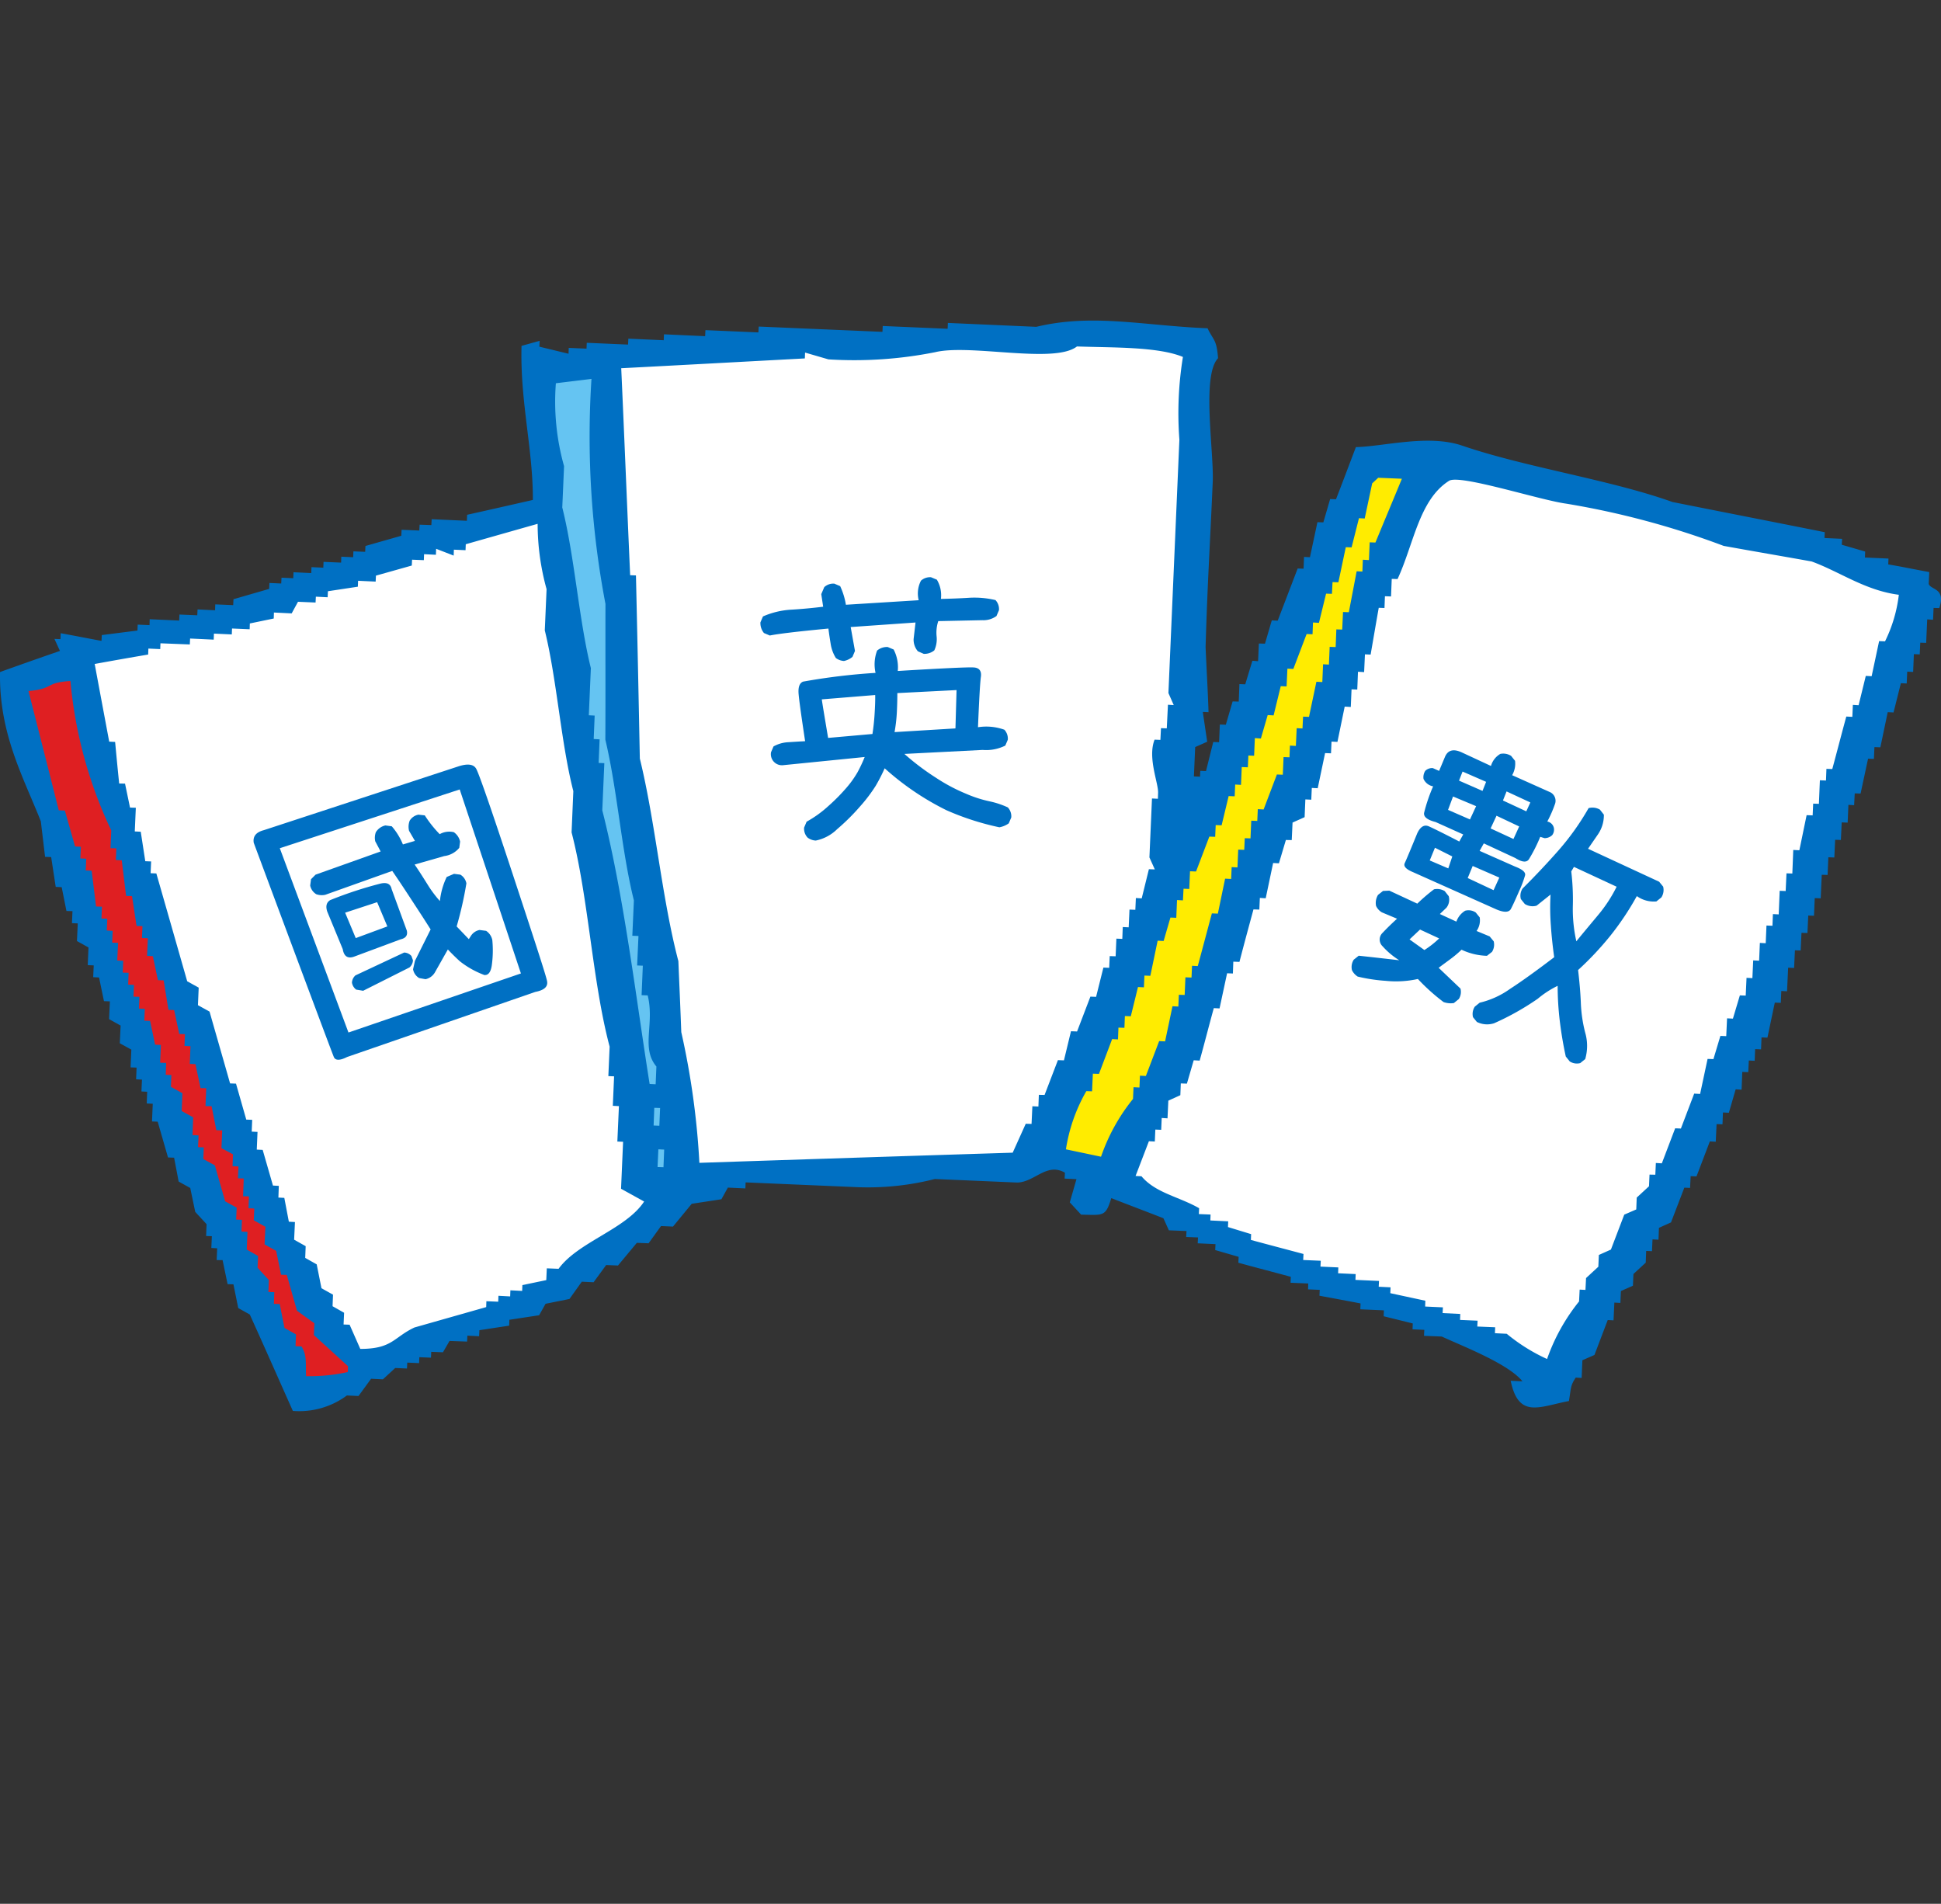 <?xml version="1.0" encoding="UTF-8"?> <svg xmlns="http://www.w3.org/2000/svg" width="85.618" height="83.964" viewBox="0 0 85.618 83.964"><rect x="0" y="0" width="85.618" height="83.964" fill="#333333" stroke="none"/><g id="Group_3023" data-name="Group 3023" transform="translate(-211 -1097.018)"><rect id="Rectangle_1334" data-name="Rectangle 1334" width="85.618" height="83.964" transform="translate(211 1097.018)" fill="none"></rect><g id="Group_1383" data-name="Group 1383" transform="translate(211 1111.167)"><path id="Path_5003" data-name="Path 5003" d="M93.187,573.868l15.788-5.541,4.806-.7-.412-6.816,4.981-.3,21.9-.837,1.713.347.175,2.923-.515,18.183,1.513-1.707,6.843-14.248,1.984-.117,6.554,1.449,8.631,2.253,6.008,1.816.655.9-7.274,18.89-4.4,8.684-4.5,6.4-3.188-1.761-8.814-3.45L138.4,596.8l-3.244-1.384-1.5,1.147-13.09-.04-2.09,1.516-4.121,3.14-7.109,3.178-3.609,1.834-2.247-2.946-11.28-26.827" transform="translate(-89.426 -558.92)" fill="#fff"></path><g id="Group_1310" data-name="Group 1310"><path id="Path_5004" data-name="Path 5004" d="M98.708,588.882q-2.291-5.461-4.579-10.935-1.059-2.533-2.121-5.063c-.3-.719-.594-1.445-.9-2.161a7.548,7.548,0,0,1-.6-1.428,15.879,15.879,0,0,1-.284-2.113c-.036-.419-.159-1.052.243-1.264a4.673,4.673,0,0,1,.862-.256c.3-.079.576-.3.865-.343.42-.061.642.261.783.609a8.268,8.268,0,0,1,.269,1.944,5.484,5.484,0,0,0,.458,1.241c.125.4.31.786.466,1.177a5,5,0,0,1,.258,1.121c.143.8.668,1.484.867,2.269a10.741,10.741,0,0,1,.33,1.724,10.375,10.375,0,0,0,.936,3.19c.437,1.059,1.177,1.937,1.6,3.021a10.743,10.743,0,0,1,.54,1.3,7.017,7.017,0,0,0,.448,1.63c.256.486.494.949.742,1.453.3.622.54,1.271.837,1.885.338.686.762,1.325,1.082,2.019.294.629.394,1.348.627,2,.182.494.471.888.624,1.392a5.315,5.315,0,0,0,1.246,1.875c.432.463,1.87,1.333.558,1.878a4.241,4.241,0,0,1-2.019.276,1.592,1.592,0,0,1-.952-.348c-.343-.33-.179-.624-.246-1.021a8.76,8.76,0,0,0-.675-1.668c-.253-.6-.5-1.2-.752-1.8Q99.464,590.687,98.708,588.882Z" transform="translate(-89.32 -550.123)" fill="#df1f22" fill-rule="evenodd"></path><path id="Path_5005" data-name="Path 5005" d="M105.974,596.248l-2.925-.128L99.2,560.227l1.858.077,1.029-.195,1.116,15.552,1.761,14.743" transform="translate(-75.256 -558.23)" fill="#65c4f2" fill-rule="evenodd"></path><path id="Path_5006" data-name="Path 5006" d="M110.84,593.421a5.46,5.46,0,0,1-.9-.051c-.675-.066-2.213-.2-2.129-1.164.107-1.146,1.039-2.047,1.5-3.07.862-1.908,1.568-3.9,2.372-5.828.276-.673.489-1.384.819-2.013a25.033,25.033,0,0,0,1.358-2.709,79.53,79.53,0,0,1,3.912-7.9q2.325-4.513,4.654-9.018l2.512.11" transform="translate(-61.846 -555.806)" fill="#ffec00" fill-rule="evenodd"></path><path id="Path_5007" data-name="Path 5007" d="M174.942,570.463l-.023.52c.107.274.762.174.466,1.062l-.251-.008-.023.522-.258-.016-.046,1.036-.261-.008-.023.517-.258-.013-.033.786-.261-.013-.023.522-.256-.013-.325,1.292-.256-.013-.325,1.55-.261-.01-.023.522-.258-.01-.33,1.537-.258-.008-.026.522-.253-.015-.033.783-.263-.01-.036.775-.253-.008-.036.781-.264-.01-.033.78-.258-.008-.046,1.039-.263-.01-.033.778-.253-.008-.036.77-.263-.008-.036.778-.253-.008-.036.78-.263-.013-.049,1.041-.253-.013-.023.522-.264-.01-.325,1.545-.261-.01-.02.527-.261-.01-.02.514-.258-.013-.026.514-.263-.01-.031.783-.261-.015-.3,1.033-.261-.013-.02.522-.261-.008-.036.778-.261-.015-.588,1.543-.258-.01-.026.519-.253-.013-.588,1.533-.532.24-.02.522-.264-.013-.023.519-.256-.01-.02.517-.542.5-.023.517-.53.235-.023.524-.266-.015-.036.783-.256-.013-.586,1.54-.532.233-.033.78-.261-.015c-.243.369-.2.448-.3,1.034-1.292.24-2.218.8-2.569-.893l.519.023c-.622-.77-2.566-1.519-3.559-1.975l-.783-.031.013-.264-.519-.023.01-.259-1.282-.317.008-.261-1.039-.046.01-.259c-.6-.115-1.21-.228-1.814-.34l.013-.258-.514-.023.008-.258-.78-.033.01-.261c-.773-.212-1.545-.409-2.313-.622l.013-.259-1.034-.3.013-.261-.785-.036.013-.259-.522-.02.015-.263-.778-.031-.24-.532c-.765-.3-1.535-.589-2.3-.888-.253.826-.343.747-1.33.729l-.5-.542.294-1.023-.522-.025.013-.261c-.806-.461-1.328.414-2.1.435l-3.638-.156a11.973,11.973,0,0,1-3.4.361l-4.948-.212-.01.266-.773-.036-.284.514-1.31.2-.826,1.005L119,599.3l-.547.76-.519-.02-.831,1-.522-.021-.555.76-.519-.025-.545.762-1.054.212-.284.506-1.312.2-.01.259-1.312.2-.013.266-.517-.025-.013.261-.775-.028-.289.5-.519-.02-.01.258-.514-.021-.01.261-.522-.023-.013.261-.519-.023-.542.5-.522-.025-.555.76-.512-.023a3.53,3.53,0,0,1-2.384.681c-.632-1.412-1.259-2.84-1.9-4.252l-.509-.284-.212-1.047-.258-.008-.22-1.059L99.4,600.8l.023-.519-.258-.015.023-.519-.253-.008.02-.522-.5-.542-.22-1.054-.512-.284-.2-1.052-.269-.01-.455-1.578-.251-.01.033-.78-.266-.013.02-.517-.253-.013.023-.522-.258-.013.02-.517-.264-.01.033-.783-.509-.281.036-.78-.509-.284.036-.783-.261-.01-.217-1.044-.258-.013.023-.519-.264-.013.033-.778-.509-.284.036-.778-.256-.01.023-.53-.266-.008-.21-1.049-.264-.013-.2-1.315-.269-.01-.187-1.566c-.765-1.944-1.85-3.86-1.8-6.585.875-.315,1.768-.629,2.643-.931l-.243-.53.266.01.01-.261c.6.108,1.21.23,1.8.338l.013-.256,1.573-.2.01-.261.522.023.008-.261,1.3.059.013-.266.785.033.013-.258.773.038.008-.261.791.033.013-.261,1.573-.455.013-.261.519.023.013-.256.519.023.01-.263.783.036.01-.261.522.023.01-.256.775.033.008-.261.524.023.01-.258.519.02.013-.258,1.581-.45.013-.264.78.033.015-.258.517.018.015-.259,1.553.069.01-.264c.975-.217,1.932-.435,2.9-.655.01-2.239-.565-4.313-.5-6.795l.8-.223-.013.258,1.287.312.008-.258.785.033.01-.258,1.822.079.013-.261,1.561.069.01-.261,1.816.082.013-.266,2.336.1.015-.258,5.457.233.013-.258,2.863.123.01-.258,3.9.172c2.5-.6,4.72-.051,7.555.064.261.547.4.478.463,1.32-.734.77-.177,4.109-.235,5.459-.123,2.863-.225,4.29-.315,7.281.041.962.1,1.911.13,2.873l-.253-.013.194,1.315-.53.235-.056,1.294.269.013.013-.258.251.01.32-1.282.258.008.033-.78.264.01.3-1.028.269.008.031-.772.256.01.315-1.039.251.018.036-.78.269.008.3-1.028.261.013c.292-.762.588-1.535.88-2.3l.261.008.02-.519.261.013.33-1.545.261.008.3-1.029.258.01c.3-.77.586-1.537.878-2.3,1.261-.031,3.19-.576,4.692-.064,2.812.962,6.524,1.5,9.269,2.484,2.244.448,4.477.883,6.721,1.333l-.013.256.778.036-.015.261,1.031.3-.01.263,1.039.046-.01.258c.6.1,1.21.23,1.811.338m-57.7-9c.138,3.042.258,6.084.394,9.138l.256.01q.092,4.025.171,8.077c.693,2.829.964,6.132,1.7,8.934.043,1.041.09,2.085.128,3.124a34.627,34.627,0,0,1,.8,5.772q6.911-.231,13.82-.448l.576-1.276.256.008.036-.78.266.013.02-.517.253.005.588-1.535.266.01.31-1.284.269.01.588-1.537.251.01.322-1.29.256.01.023-.517.261.008.033-.778.261.01.02-.522.261.013.036-.783.258.01.023-.519.258.015.317-1.287.261.01-.238-.529.113-2.6.261.013.008-.261c.02-.425-.471-1.553-.154-2.346l.256.01.026-.517.256.008.051-1.041.256.016-.235-.532.484-11.177a15.507,15.507,0,0,1,.156-3.646c-1.1-.46-3.139-.407-4.674-.463-1,.783-4.7-.123-6.255.253a18.224,18.224,0,0,1-4.707.317l-1.031-.3-.01.258c-2.686.143-5.393.292-8.094.432m-2.888.658a10.494,10.494,0,0,0,.361,3.661l-.079,1.822c.545,2.169.732,4.95,1.261,7.086l-.09,2.08.258.013-.043,1.034.261.015-.043,1.039.251.01-.09,2.08c.952,3.748,1.468,8.156,2.088,12.07l.266.013.033-.783c-.691-.826-.072-1.873-.384-3.137l-.269-.01.054-1.3-.251-.01.059-1.3-.271-.01.069-1.56c-.553-2.218-.724-4.838-1.259-7.089.01-2,0-3.986.005-5.987a39.3,39.3,0,0,1-.617-9.924l-1.571.192m43.722,43.036a8.526,8.526,0,0,1,1.412-2.54l.026-.522.256.013.026-.522.542-.5.023-.519.532-.238.588-1.54.53-.23.02-.522.542-.5.023-.514.256.005.023-.517.264.015.588-1.545.253.01.586-1.54.261.015.33-1.545.258.008.307-1.023.258.01.036-.785.258.013.307-1.026.258.01.036-.783.258.013.036-.783.261.013.033-.783.258.013.033-.78.264.01.02-.514.256.013.043-1.041.264.01.036-.78.258.008.041-1.039.269.013.32-1.548.266.01.023-.519.253.01.043-1.039.269.01.02-.514.258.008c.21-.77.407-1.545.619-2.315l.266.013.023-.527.253.016.317-1.294.258.013.33-1.548.261.01a6.283,6.283,0,0,0,.609-2.054c-1.491-.192-2.592-1.011-3.843-1.468-1.292-.233-2.589-.453-3.884-.688a36.58,36.58,0,0,0-6.946-1.863c-1.174-.159-4.72-1.312-5.17-1.005-1.32.836-1.553,2.791-2.269,4.331l-.256-.008-.031.775-.269-.01-.02.519-.253-.008c-.123.688-.238,1.371-.358,2.062l-.251-.01-.036.783-.271-.015-.031.785-.253-.01-.033.778-.269-.016-.32,1.556-.261-.013-.023.517-.261-.01-.325,1.55-.261-.013-.023.519-.261-.013-.033.783-.532.238-.036.773-.258-.005-.307,1.029-.256-.013-.327,1.555-.258-.015-.023.514-.258-.008c-.21.77-.42,1.545-.619,2.315l-.271-.01-.018.522-.256-.01-.333,1.55-.253-.013c-.215.775-.409,1.545-.624,2.315l-.263-.015-.3,1.031-.269-.01-.02.519-.53.241-.036.78-.256-.016-.023.522-.258-.01-.023.527-.261-.013-.588,1.532.261.013c.622.74,1.658.9,2.543,1.409l-.013.258.517.021-.01.261.788.038-.01.253,1.021.312-.01.256c.773.21,1.545.412,2.32.619l-.013.266.775.033-.013.258.788.036-.01.258.775.036-.01.256,1.039.046-.013.256.522.026-.01.258,1.545.333-.008.256.783.036-.013.253.778.038-.008.264.773.033-.013.258.788.033-.01.261.519.026a7.975,7.975,0,0,0,1.773,1.11m-21.221-9.246,1.553.327a8.375,8.375,0,0,1,1.41-2.548l.023-.517.261.013.023-.522.261.013.586-1.538.261.013.327-1.55.258.013.023-.519.256.008.033-.778.269.01.023-.519.253.013c.21-.775.414-1.548.622-2.323l.264.01.32-1.542.266.013.023-.522.256.013.033-.785.266.01.023-.514.253.008.033-.78.266.01.023-.519.256.015.586-1.543.261.01.033-.778.261.01.021-.517.261.015.036-.783.256.013.026-.522.261.01.327-1.548.261.013.033-.785.258.015.033-.783.264.01.031-.78.258.008.036-.775.256.01c.115-.6.23-1.2.345-1.806l.253.013.02-.522.269.015.033-.783.253.01c.389-.944.78-1.873,1.167-2.814l-1.044-.043-.266.248-.33,1.548-.253-.013-.325,1.287-.256-.008-.327,1.548-.258-.008-.026.517-.258-.008-.315,1.287-.263-.015-.02.519-.261-.01-.586,1.54-.261-.013-.036.783-.258-.01-.315,1.289-.261-.015-.3,1.034-.266-.018-.033.778-.253-.01-.023.519-.269-.01-.033.786-.256-.015-.023.519-.266-.01-.31,1.289-.261-.01-.023.517-.258-.008-.586,1.538-.266-.01-.033.78-.253-.01-.026.514-.261-.015-.033.783-.258-.01-.3,1.033-.264-.013-.322,1.548-.261-.01-.023.519-.261-.013-.317,1.289-.261-.01-.02.519-.264-.008-.02.519-.258-.013-.581,1.535-.269-.01-.036.778-.253-.008a7.386,7.386,0,0,0-.9,2.566M94.023,574.525c.21,1.136.425,2.274.637,3.41l.261.013c.056.6.115,1.223.179,1.834l.258.005.22,1.057.256.008-.046,1.044.263.013.2,1.3.258.01-.023.519.253.01q.683,2.379,1.361,4.756l.507.281-.033.773.512.284c.3,1.054.606,2.111.906,3.167l.261.01.453,1.586.261.01-.021.52.256.013-.033.78.261.013.453,1.573.258.013-.018.517.261.013.2,1.051.269.015-.036.778.509.286-.02.517.507.286.21,1.052.509.284-.02.509.509.289-.023.517.266.01.471,1.067c1.417,0,1.466-.509,2.387-.944,1.057-.3,2.111-.6,3.167-.9l.008-.259.522.021.01-.261.517.028.01-.269.519.026.01-.256,1.054-.22.023-.519.519.02c.865-1.189,2.973-1.745,3.774-2.967l-1.018-.563.09-2.072-.253-.01.069-1.563-.269-.013.056-1.3-.253-.01.056-1.3c-.765-2.881-.929-6.562-1.678-9.45l.077-1.819c-.542-2.1-.727-4.932-1.259-7.089l.079-1.822a10.814,10.814,0,0,1-.394-2.878c-1.059.3-2.113.6-3.17.9l-.01.263-.514-.023-.01.261-.773-.3-.01.264-.522-.026-.01.263-.519-.02-.013.258-1.581.445-.013.263-.775-.036-.01.261-1.32.2-.013.266-.519-.026-.013.258-.775-.033-.279.512-.783-.038-.008.264-1.054.218-.008.256-.778-.033-.01.261-.788-.036-.01.266-1.041-.049-.013.261-1.295-.051-.01.256-.522-.023-.01.263q-1.182.2-2.364.417M91.1,575.7c.445,1.757.893,3.5,1.335,5.265l.269.01.45,1.584.256.013-.023.514.261.013-.023.517.261.01.194,1.579.261.01-.023.522.258.008-.023.519.261.016-.023.519.261.01-.038.778.264.013-.02.52.258.01-.02.519.256.015-.02.517.261.01-.02.517.258.01-.023.522.256.013.22,1.046.256.013-.033.783.266.01-.02.524.251.01-.023.519.509.284-.033.783.507.279-.028.783.266.013-.023.519.253.01-.02.514.509.279.453,1.586.509.279-.023.525.256.013-.02.517.264.015-.033.778.5.284-.023.517.5.545-.023.525.261.008-.018.517.258.008.21,1.054.507.284-.02.519.266.013c.235.4.177.657.2,1.312a7.925,7.925,0,0,0,1.839-.182l.01-.258-1.507-1.374.023-.519-.767-.553-.45-1.579-.253-.01-.215-1.052-.512-.284.036-.778-.512-.286.023-.517-.256-.015.02-.522-.258-.005.028-.783-.256-.01.023-.522-.261-.013.02-.522-.509-.274.033-.783-.258-.008-.21-1.057-.269-.005.033-.788-.251-.008-.225-1.054-.251-.013.033-.778-.266-.013.02-.519-.251-.008-.225-1.054-.251-.01-.212-1.3-.253-.01-.223-1.057-.256-.013.036-.778-.261-.01.023-.522-.261-.01-.2-1.315-.261-.01-.192-1.571-.261-.013.023-.512-.258-.01.033-.783a19.392,19.392,0,0,1-1.8-6.59c-1.133.069-.709.34-1.85.443m27.574,19.162.253.01.033-.783-.256-.008Zm.174,1.832.261.008.031-.778-.256-.013Z" transform="translate(-89.843 -559.375)" fill="#0070c3" fill-rule="evenodd"></path></g><path id="Path_5008" data-name="Path 5008" d="M98.344,579.92c-.325.164-.519.161-.588,0s-1.246-3.305-3.533-9.448c-.044-.279.1-.466.445-.555l8.578-2.812c.407-.133.668-.1.785.095s.655,1.742,1.614,4.651,1.471,4.475,1.517,4.723-.125.4-.524.478Zm7.665-3.684-2.7-8.115-7.936,2.592,3.029,8.128Zm-1.64.059a3.992,3.992,0,0,1-1.059-.6c-.184-.169-.361-.343-.524-.517l-.578,1.023a.633.633,0,0,1-.407.289l-.281-.051a.565.565,0,0,1-.269-.386l.084-.374.691-1.384c-.3-.478-.594-.924-.862-1.335s-.545-.832-.831-1.246l-2.957,1.054a.734.734,0,0,1-.394-.026.586.586,0,0,1-.269-.384l.038-.279.2-.2,2.87-1.023-.238-.448a.715.715,0,0,1,.026-.4.662.662,0,0,1,.422-.3l.281.038a2.847,2.847,0,0,1,.491.8l.53-.156-.258-.445a.741.741,0,0,1,.028-.448.577.577,0,0,1,.386-.264l.279.031a5.145,5.145,0,0,0,.658.829.863.863,0,0,1,.624-.087.681.681,0,0,1,.276.414l-.036.276a1.022,1.022,0,0,1-.663.363l-1.307.374c.217.312.4.609.573.883a5.062,5.062,0,0,0,.542.727,3.213,3.213,0,0,1,.3-1.062l.322-.138.281.036a.575.575,0,0,1,.266.384,16.276,16.276,0,0,1-.43,1.9l.537.56.087-.136a.585.585,0,0,1,.386-.268l.289.038a.637.637,0,0,1,.274.407,4.764,4.764,0,0,1-.023,1.113C104.676,576.2,104.556,576.336,104.369,576.3ZM99.05,577l-.307-.051a.479.479,0,0,1-.187-.307.459.459,0,0,1,.153-.32l2.149-1.008a.449.449,0,0,1,.322.153l.067.189a.451.451,0,0,1-.156.317Zm-.414-1.5c-.274.09-.435-.026-.486-.335l-.683-1.655c-.079-.235-.038-.407.13-.509a17.532,17.532,0,0,1,2.233-.732c.274-.059.43.02.476.248l.67,1.829c.046.207-.044.333-.269.384Zm1.481-1.338-.45-1.069-1.412.463.468,1.121Z" transform="translate(-83.031 -547.452)" fill="#0070c3"></path><path id="Path_5009" data-name="Path 5009" d="M106.644,567.49a.664.664,0,0,1-.358-.131,1.659,1.659,0,0,1-.228-.616c-.038-.235-.074-.461-.1-.683-1.376.13-2.239.235-2.586.307l-.258-.11a.694.694,0,0,1-.156-.471l.113-.261a3.619,3.619,0,0,1,1.279-.3c.458-.028.916-.072,1.376-.128l-.084-.555.133-.31a.592.592,0,0,1,.443-.153l.258.11a3.15,3.15,0,0,1,.253.821l3.211-.2a1.225,1.225,0,0,1,.1-.862.594.594,0,0,1,.445-.151l.256.107a1.333,1.333,0,0,1,.179.849c.4-.01.811-.023,1.22-.049a4.02,4.02,0,0,1,1.187.1.583.583,0,0,1,.154.445l-.11.258a.971.971,0,0,1-.619.184l-1.949.041a1.624,1.624,0,0,0-.074.66,1.176,1.176,0,0,1-.1.629.681.681,0,0,1-.468.154l-.258-.113a.786.786,0,0,1-.187-.542l.084-.727-2.86.2.189,1.054-.11.261A.86.86,0,0,1,106.644,567.49ZM105.4,575.41a.648.648,0,0,1-.358-.128.565.565,0,0,1-.156-.445l.11-.259a5.023,5.023,0,0,0,.97-.7,8.318,8.318,0,0,0,.78-.788,4.407,4.407,0,0,0,.5-.7,6.479,6.479,0,0,0,.312-.665l-3.62.363a.489.489,0,0,1-.512-.573l.11-.256a1.469,1.469,0,0,1,.66-.187c.24-.016.483-.031.734-.044-.164-1.085-.261-1.778-.287-2.077s.036-.483.194-.55a27.8,27.8,0,0,1,3.2-.386,1.709,1.709,0,0,1,.069-.985.67.67,0,0,1,.468-.156l.261.11a1.7,1.7,0,0,1,.182.947q2.974-.18,3.346-.156c.246.013.356.153.32.414s-.077,1-.128,2.223a2.356,2.356,0,0,1,1.164.11.575.575,0,0,1,.151.443l-.11.256a1.883,1.883,0,0,1-1,.192l-3.451.176a11.1,11.1,0,0,0,1.417,1.067,7.77,7.77,0,0,0,1.312.693,5.43,5.43,0,0,0,1.023.33,3.781,3.781,0,0,1,.811.269.578.578,0,0,1,.151.445l-.11.258a1.03,1.03,0,0,1-.414.174,11.822,11.822,0,0,1-2.333-.752,11.98,11.98,0,0,1-2.727-1.85,7.53,7.53,0,0,1-.394.77,6.833,6.833,0,0,1-.686.906,9.46,9.46,0,0,1-1.016,1.008A1.874,1.874,0,0,1,105.4,575.41Zm2.5-4.7c.049-.32.079-.619.095-.888s.031-.545.026-.831l-2.356.192c.054.368.151.931.279,1.7Zm3.661-.246.049-1.691-2.612.133c0,.284-.008.578-.023.872a6.944,6.944,0,0,1-.1.849Z" transform="translate(-69.416 -552.487)" fill="#0070c3"></path><path id="Path_5010" data-name="Path 5010" d="M115.859,572.154c-.31-.128-.432-.261-.366-.4s.251-.581.55-1.312c.138-.294.31-.4.517-.307s.652.312,1.338.668l.174-.312-1.218-.548c-.361-.092-.532-.225-.509-.4a7.187,7.187,0,0,1,.4-1.174.577.577,0,0,1-.425-.33.527.527,0,0,1,.079-.356.446.446,0,0,1,.33-.12l.279.125.261-.624c.13-.3.379-.361.75-.187l1.277.593a.9.9,0,0,1,.412-.532.648.648,0,0,1,.476.087l.174.218a1.01,1.01,0,0,1-.128.634l1.676.75a.421.421,0,0,1,.223.494,5.47,5.47,0,0,1-.348.8.366.366,0,0,1,.287.271.4.4,0,0,1-.072.33.5.5,0,0,1-.335.133l-.192-.059a6.806,6.806,0,0,1-.5.99c-.1.151-.307.13-.6-.056l-1.389-.645-.184.33,1.566.693c.32.123.466.248.44.381a4.767,4.767,0,0,1-.274.722c-.153.353-.271.611-.353.765s-.294.166-.634.023Zm-2.436,4.608a.688.688,0,0,1-.258-.284.6.6,0,0,1,.077-.463l.22-.176q.553.058,1.788.2a3.343,3.343,0,0,1-.734-.616.407.407,0,0,1,0-.594c.177-.187.386-.394.637-.622l-.67-.281a.638.638,0,0,1-.256-.284.679.679,0,0,1,.087-.486l.22-.174.279-.013,1.233.573a8.281,8.281,0,0,1,.737-.632.65.65,0,0,1,.473.079l.177.225a.576.576,0,0,1-.1.507l-.292.279.729.335a.914.914,0,0,1,.389-.481.567.567,0,0,1,.466.079l.174.215a.816.816,0,0,1-.138.6l.578.24.177.215a.594.594,0,0,1-.074.466l-.223.174a2.79,2.79,0,0,1-1.121-.269,4.806,4.806,0,0,1-.5.42c-.169.128-.34.248-.509.379l.962.916a.582.582,0,0,1-.074.461l-.217.177a.937.937,0,0,1-.455-.044,8.837,8.837,0,0,1-1.133-1.018,4.438,4.438,0,0,1-1.417.082A7.45,7.45,0,0,1,113.424,576.761Zm5.5-8.192.159-.4-1.039-.453-.156.4Zm-.553,1.259.271-.586-1.018-.427-.22.591Zm-.957,2.159.177-.527-.765-.384-.23.56Zm-1.054,3.6a4.052,4.052,0,0,0,.652-.512l-.844-.391-.463.435Zm4.495-6.117.179-.392-1.049-.486-.159.4Zm-1.443,3.477.253-.555-1.174-.512-.22.532Zm.877-2.257.253-.553-1-.473-.261.56Zm-1.607,8.077-.177-.217a.586.586,0,0,1,.079-.466l.215-.174a3.791,3.791,0,0,0,1.335-.606c.553-.358,1.2-.829,1.952-1.4-.064-.458-.115-.919-.146-1.384a10.363,10.363,0,0,1-.015-1.379l-.614.489a.638.638,0,0,1-.522-.074l-.174-.217a.577.577,0,0,1,.077-.466q.817-.81,1.576-1.671a11.309,11.309,0,0,0,1.335-1.873.649.649,0,0,1,.5.066l.174.222a1.492,1.492,0,0,1-.263.872l-.435.632,3.136,1.453.177.217a.6.6,0,0,1-.079.476l-.22.177a1.277,1.277,0,0,1-.862-.236,12.478,12.478,0,0,1-1.169,1.75,13.76,13.76,0,0,1-1.422,1.512c.056.473.1.946.12,1.42a6.181,6.181,0,0,0,.194,1.343,2.089,2.089,0,0,1,0,1.164l-.22.177a.582.582,0,0,1-.463-.074l-.174-.217c-.113-.517-.2-1.036-.264-1.561a13.322,13.322,0,0,1-.095-1.556,4.258,4.258,0,0,0-.875.568,11.646,11.646,0,0,1-1.926,1.082A1,1,0,0,1,118.686,578.765Zm4.377-3.559c.335-.414.663-.8.967-1.167a6.266,6.266,0,0,0,.814-1.246l-1.883-.875-.118.2a10.506,10.506,0,0,1,.069,1.527A6.437,6.437,0,0,0,123.063,575.206Z" transform="translate(-53.529 -547.837)" fill="#0070c3"></path></g></g></svg> 